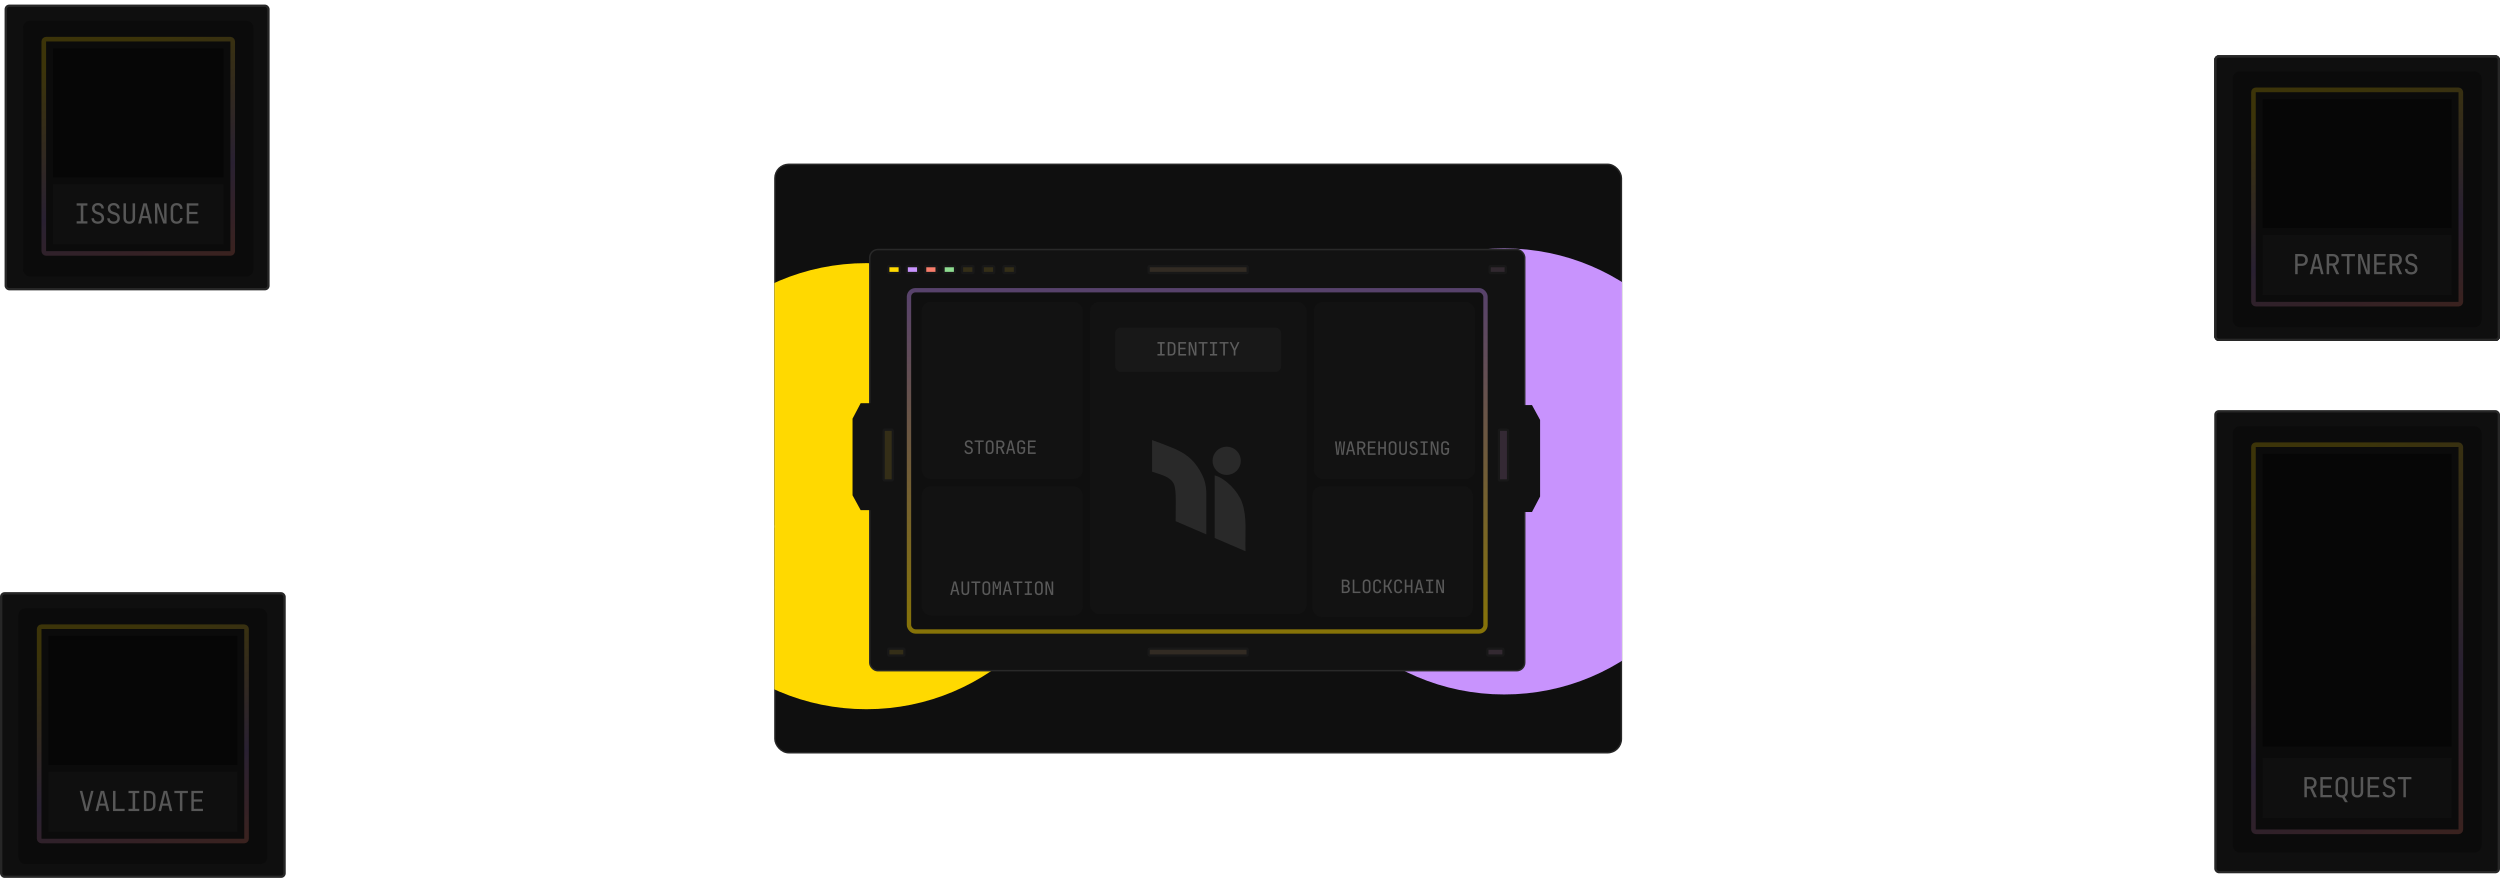 <svg width="1085" height="381" viewBox="0 0 1085 381" fill="none" xmlns="http://www.w3.org/2000/svg">
<path d="M705.5 256H806L819.279 279H850V222.5H970" stroke="white" stroke-opacity="0.1"/>
<path d="M705.5 244H811L825 267.5H839V212H969.5" stroke="white" stroke-opacity="0.1"/>
<path d="M695 267.5H800.5L812.5 290H862.5V234H970" stroke="white" stroke-opacity="0.1"/>
<path d="M692 163H799L848.5 77.264H960.5" stroke="white" stroke-opacity="0.1"/>
<path d="M688 150.737H788.5L841 65H961.5" stroke="white" stroke-opacity="0.1"/>
<path d="M701 188.737H808L857.5 103H960.5" stroke="white" stroke-opacity="0.1"/>
<path d="M696 176.737H803L852.5 91H960.5" stroke="white" stroke-opacity="0.1"/>
<g clip-path="url(#clip0_1179_876)">
<rect x="336" y="71" width="368" height="256" rx="6.303" fill="#0F0F0F"/>
<g filter="url(#filter0_f_1179_876)">
<circle cx="375.999" cy="211" r="96.8" fill="#FFD900"/>
</g>
<g filter="url(#filter1_f_1179_876)">
<path d="M749.6 204.6C749.6 258.061 706.261 301.4 652.8 301.4C599.339 301.4 556 258.061 556 204.6C556 151.139 599.339 107.8 652.8 107.8C706.261 107.8 749.6 151.139 749.6 204.6Z" fill="#C893FD"/>
</g>
<rect x="377.162" y="107.992" width="284.877" height="183.405" rx="3.782" fill="#121212"/>
<rect x="377.477" y="108.307" width="284.247" height="182.775" rx="3.466" stroke="white" stroke-opacity="0.1" stroke-width="0.63"/>
<rect x="393.549" y="125.009" width="252.103" height="150.001" rx="3.782" fill="#0F0F0F"/>
<rect x="394.494" y="125.954" width="250.213" height="148.111" rx="2.836" stroke="url(#paint0_linear_1179_876)" stroke-opacity="0.5" stroke-width="1.891"/>
<rect x="400" y="131" width="69.959" height="76.891" rx="4" fill="#121212"/>
<rect x="570.17" y="131" width="69.959" height="76.891" rx="4" fill="#121212"/>
<rect x="569.6" y="211" width="69.6" height="56.8" rx="4" fill="#121212"/>
<rect x="400" y="211.043" width="69.959" height="56.093" rx="4" fill="#121212"/>
<rect x="473.109" y="131" width="93.909" height="135.506" rx="4" fill="#121212"/>
<path d="M420.432 197.08C420.048 197.08 419.717 197.016 419.44 196.888C419.168 196.76 418.957 196.576 418.808 196.336C418.659 196.096 418.581 195.811 418.576 195.48H419.296C419.296 195.773 419.395 196.005 419.592 196.176C419.795 196.347 420.075 196.432 420.432 196.432C420.768 196.432 421.029 196.349 421.216 196.184C421.408 196.019 421.504 195.789 421.504 195.496C421.504 195.261 421.44 195.056 421.312 194.88C421.189 194.704 421.011 194.581 420.776 194.512L419.984 194.264C419.584 194.141 419.275 193.936 419.056 193.648C418.843 193.36 418.736 193.021 418.736 192.632C418.736 192.317 418.805 192.045 418.944 191.816C419.088 191.581 419.288 191.4 419.544 191.272C419.8 191.139 420.101 191.072 420.448 191.072C420.96 191.072 421.371 191.216 421.68 191.504C421.989 191.787 422.147 192.165 422.152 192.64H421.432C421.432 192.352 421.344 192.128 421.168 191.968C420.997 191.803 420.755 191.72 420.44 191.72C420.131 191.72 419.888 191.795 419.712 191.944C419.541 192.093 419.456 192.301 419.456 192.568C419.456 192.808 419.52 193.016 419.648 193.192C419.776 193.368 419.96 193.493 420.2 193.568L421 193.824C421.389 193.947 421.691 194.155 421.904 194.448C422.117 194.741 422.224 195.085 422.224 195.48C422.224 195.8 422.149 196.08 422 196.32C421.851 196.56 421.64 196.747 421.368 196.88C421.101 197.013 420.789 197.08 420.432 197.08ZM424.597 197V191.808H422.997V191.152H426.917V191.808H425.317V197H424.597ZM429.514 197.08C429.162 197.08 428.858 197.013 428.602 196.88C428.351 196.747 428.156 196.555 428.018 196.304C427.884 196.048 427.818 195.747 427.818 195.4V192.76C427.818 192.408 427.884 192.107 428.018 191.856C428.156 191.605 428.351 191.413 428.602 191.28C428.858 191.147 429.162 191.08 429.514 191.08C429.866 191.08 430.167 191.147 430.418 191.28C430.674 191.413 430.868 191.605 431.002 191.856C431.14 192.107 431.21 192.405 431.21 192.752V195.4C431.21 195.747 431.14 196.048 431.002 196.304C430.868 196.555 430.674 196.747 430.418 196.88C430.167 197.013 429.866 197.08 429.514 197.08ZM429.514 196.432C429.828 196.432 430.068 196.344 430.234 196.168C430.404 195.987 430.49 195.731 430.49 195.4V192.76C430.49 192.429 430.404 192.176 430.234 192C430.068 191.819 429.828 191.728 429.514 191.728C429.204 191.728 428.964 191.819 428.794 192C428.623 192.176 428.538 192.429 428.538 192.76V195.4C428.538 195.731 428.623 195.987 428.794 196.168C428.964 196.344 429.204 196.432 429.514 196.432ZM432.407 197V191.16H434.215C434.561 191.16 434.865 191.232 435.127 191.376C435.388 191.515 435.591 191.709 435.735 191.96C435.879 192.211 435.951 192.504 435.951 192.84C435.951 193.235 435.847 193.573 435.639 193.856C435.436 194.139 435.159 194.333 434.807 194.44L436.031 197H435.183L434.063 194.52H433.127V197H432.407ZM433.127 193.872H434.215C434.513 193.872 434.753 193.779 434.935 193.592C435.116 193.4 435.207 193.149 435.207 192.84C435.207 192.525 435.116 192.275 434.935 192.088C434.753 191.901 434.513 191.808 434.215 191.808H433.127V193.872ZM436.628 197L438.148 191.16H439.116L440.628 197H439.9L439.516 195.448H437.748L437.364 197H436.628ZM437.892 194.84H439.364L438.916 193.04C438.83 192.699 438.764 192.413 438.716 192.184C438.668 191.955 438.638 191.805 438.628 191.736C438.617 191.805 438.588 191.955 438.54 192.184C438.492 192.413 438.425 192.696 438.34 193.032L437.892 194.84ZM443.216 197.08C442.864 197.08 442.558 197.013 442.296 196.88C442.04 196.747 441.84 196.555 441.696 196.304C441.558 196.048 441.488 195.747 441.488 195.4V192.76C441.488 192.408 441.558 192.107 441.696 191.856C441.84 191.605 442.04 191.413 442.296 191.28C442.558 191.147 442.864 191.08 443.216 191.08C443.568 191.08 443.872 191.149 444.128 191.288C444.384 191.421 444.582 191.613 444.72 191.864C444.859 192.115 444.928 192.413 444.928 192.76H444.208C444.208 192.429 444.12 192.176 443.944 192C443.774 191.819 443.531 191.728 443.216 191.728C442.902 191.728 442.654 191.816 442.472 191.992C442.296 192.168 442.208 192.421 442.208 192.752V195.4C442.208 195.731 442.296 195.987 442.472 196.168C442.654 196.349 442.902 196.44 443.216 196.44C443.531 196.44 443.774 196.349 443.944 196.168C444.12 195.987 444.208 195.731 444.208 195.4V194.68H443.024V194.024H444.928V195.4C444.928 195.741 444.859 196.04 444.72 196.296C444.582 196.547 444.384 196.741 444.128 196.88C443.872 197.013 443.568 197.08 443.216 197.08ZM446.141 197V191.16H449.501V191.816H446.853V193.624H449.221V194.272H446.853V196.344H449.501V197H446.141Z" fill="white" fill-opacity="0.3"/>
<path d="M412.4 258.2L413.92 252.36H414.888L416.4 258.2H415.672L415.288 256.648H413.52L413.136 258.2H412.4ZM413.664 256.04H415.136L414.688 254.24C414.603 253.899 414.536 253.614 414.488 253.384C414.44 253.155 414.411 253.006 414.4 252.936C414.389 253.006 414.36 253.155 414.312 253.384C414.264 253.614 414.197 253.896 414.112 254.232L413.664 256.04ZM418.957 258.28C418.413 258.28 417.997 258.131 417.709 257.832C417.421 257.528 417.277 257.118 417.277 256.6V252.36H417.997V256.6C417.997 256.92 418.074 257.174 418.229 257.36C418.389 257.547 418.632 257.64 418.957 257.64C419.277 257.64 419.517 257.547 419.677 257.36C419.837 257.174 419.917 256.92 419.917 256.6V252.36H420.637V256.6C420.637 257.123 420.493 257.534 420.205 257.832C419.922 258.131 419.506 258.28 418.957 258.28ZM423.154 258.2V253.008H421.554V252.352H425.474V253.008H423.874V258.2H423.154ZM428.071 258.28C427.719 258.28 427.415 258.214 427.159 258.08C426.908 257.947 426.713 257.755 426.575 257.504C426.441 257.248 426.375 256.947 426.375 256.6V253.96C426.375 253.608 426.441 253.307 426.575 253.056C426.713 252.806 426.908 252.614 427.159 252.48C427.415 252.347 427.719 252.28 428.071 252.28C428.423 252.28 428.724 252.347 428.975 252.48C429.231 252.614 429.425 252.806 429.559 253.056C429.697 253.307 429.767 253.606 429.767 253.952V256.6C429.767 256.947 429.697 257.248 429.559 257.504C429.425 257.755 429.231 257.947 428.975 258.08C428.724 258.214 428.423 258.28 428.071 258.28ZM428.071 257.632C428.385 257.632 428.625 257.544 428.791 257.368C428.961 257.187 429.047 256.931 429.047 256.6V253.96C429.047 253.63 428.961 253.376 428.791 253.2C428.625 253.019 428.385 252.928 428.071 252.928C427.761 252.928 427.521 253.019 427.351 253.2C427.18 253.376 427.095 253.63 427.095 253.96V256.6C427.095 256.931 427.18 257.187 427.351 257.368C427.521 257.544 427.761 257.632 428.071 257.632ZM430.836 258.2V252.36H431.78L432.388 254.248C432.446 254.419 432.5 254.59 432.548 254.76C432.596 254.926 432.63 255.054 432.652 255.144C432.678 255.054 432.713 254.926 432.756 254.76C432.798 254.59 432.846 254.416 432.9 254.24L433.476 252.36H434.42V258.2H433.716V256.08C433.716 255.846 433.724 255.579 433.74 255.28C433.756 254.982 433.777 254.678 433.804 254.368C433.83 254.054 433.857 253.755 433.884 253.472C433.916 253.184 433.942 252.934 433.964 252.72L433.02 255.64H432.26L431.308 252.72C431.334 252.928 431.361 253.171 431.388 253.448C431.414 253.72 431.438 254.011 431.46 254.32C431.481 254.624 431.5 254.928 431.516 255.232C431.532 255.536 431.54 255.819 431.54 256.08V258.2H430.836ZM435.184 258.2L436.704 252.36H437.672L439.184 258.2H438.456L438.072 256.648H436.304L435.92 258.2H435.184ZM436.448 256.04H437.92L437.472 254.24C437.387 253.899 437.32 253.614 437.272 253.384C437.224 253.155 437.195 253.006 437.184 252.936C437.174 253.006 437.144 253.155 437.096 253.384C437.048 253.614 436.982 253.896 436.896 254.232L436.448 256.04ZM441.381 258.2V253.008H439.781V252.352H443.701V253.008H442.101V258.2H441.381ZM444.738 258.2V257.544H445.93V253.016H444.738V252.36H447.858V253.016H446.666V257.544H447.858V258.2H444.738ZM450.855 258.28C450.503 258.28 450.199 258.214 449.943 258.08C449.692 257.947 449.498 257.755 449.359 257.504C449.226 257.248 449.159 256.947 449.159 256.6V253.96C449.159 253.608 449.226 253.307 449.359 253.056C449.498 252.806 449.692 252.614 449.943 252.48C450.199 252.347 450.503 252.28 450.855 252.28C451.207 252.28 451.508 252.347 451.759 252.48C452.015 252.614 452.21 252.806 452.343 253.056C452.482 253.307 452.551 253.606 452.551 253.952V256.6C452.551 256.947 452.482 257.248 452.343 257.504C452.21 257.755 452.015 257.947 451.759 258.08C451.508 258.214 451.207 258.28 450.855 258.28ZM450.855 257.632C451.17 257.632 451.41 257.544 451.575 257.368C451.746 257.187 451.831 256.931 451.831 256.6V253.96C451.831 253.63 451.746 253.376 451.575 253.2C451.41 253.019 451.17 252.928 450.855 252.928C450.546 252.928 450.306 253.019 450.135 253.2C449.964 253.376 449.879 253.63 449.879 253.96V256.6C449.879 256.931 449.964 257.187 450.135 257.368C450.306 257.544 450.546 257.632 450.855 257.632ZM453.732 258.2V252.36H454.692L456.476 257.36C456.465 257.227 456.452 257.064 456.436 256.872C456.425 256.675 456.415 256.47 456.404 256.256C456.399 256.038 456.396 255.832 456.396 255.64V252.36H457.092V258.2H456.132L454.356 253.2C454.367 253.328 454.377 253.491 454.388 253.688C454.399 253.88 454.407 254.086 454.412 254.304C454.423 254.518 454.428 254.723 454.428 254.92V258.2H453.732Z" fill="white" fill-opacity="0.3"/>
<path d="M582.344 257.4V251.56H584C584.533 251.56 584.949 251.694 585.248 251.96C585.552 252.227 585.704 252.598 585.704 253.072C585.704 253.339 585.648 253.571 585.536 253.768C585.424 253.966 585.264 254.118 585.056 254.224C584.853 254.331 584.608 254.382 584.32 254.376V254.256C584.629 254.251 584.896 254.31 585.12 254.432C585.349 254.555 585.525 254.731 585.648 254.96C585.776 255.19 585.84 255.462 585.84 255.776C585.84 256.107 585.77 256.395 585.632 256.64C585.493 256.886 585.296 257.075 585.04 257.208C584.784 257.336 584.477 257.4 584.12 257.4H582.344ZM583.048 256.752H584.04C584.376 256.752 584.64 256.664 584.832 256.488C585.029 256.307 585.128 256.062 585.128 255.752C585.128 255.432 585.029 255.174 584.832 254.976C584.64 254.774 584.376 254.672 584.04 254.672H583.048V256.752ZM583.048 254.048H583.992C584.301 254.048 584.544 253.966 584.72 253.8C584.901 253.635 584.992 253.411 584.992 253.128C584.992 252.846 584.904 252.622 584.728 252.456C584.552 252.291 584.309 252.208 584 252.208H583.048V254.048ZM587.076 257.4V251.56H587.796V256.744H590.436V257.4H587.076ZM593.113 257.48C592.761 257.48 592.457 257.414 592.201 257.28C591.951 257.147 591.756 256.955 591.617 256.704C591.484 256.448 591.417 256.147 591.417 255.8V253.16C591.417 252.808 591.484 252.507 591.617 252.256C591.756 252.006 591.951 251.814 592.201 251.68C592.457 251.547 592.761 251.48 593.113 251.48C593.465 251.48 593.767 251.547 594.017 251.68C594.273 251.814 594.468 252.006 594.601 252.256C594.74 252.507 594.809 252.806 594.809 253.152V255.8C594.809 256.147 594.74 256.448 594.601 256.704C594.468 256.955 594.273 257.147 594.017 257.28C593.767 257.414 593.465 257.48 593.113 257.48ZM593.113 256.832C593.428 256.832 593.668 256.744 593.833 256.568C594.004 256.387 594.089 256.131 594.089 255.8V253.16C594.089 252.83 594.004 252.576 593.833 252.4C593.668 252.219 593.428 252.128 593.113 252.128C592.804 252.128 592.564 252.219 592.393 252.4C592.223 252.576 592.137 252.83 592.137 253.16V255.8C592.137 256.131 592.223 256.387 592.393 256.568C592.564 256.744 592.804 256.832 593.113 256.832ZM597.702 257.48C597.35 257.48 597.044 257.414 596.782 257.28C596.526 257.147 596.326 256.955 596.182 256.704C596.044 256.448 595.974 256.147 595.974 255.8V253.16C595.974 252.808 596.044 252.507 596.182 252.256C596.326 252.006 596.526 251.814 596.782 251.68C597.044 251.547 597.35 251.48 597.702 251.48C598.054 251.48 598.358 251.55 598.614 251.688C598.87 251.822 599.068 252.014 599.206 252.264C599.345 252.515 599.414 252.814 599.414 253.16H598.694C598.694 252.83 598.606 252.576 598.43 252.4C598.26 252.219 598.017 252.128 597.702 252.128C597.388 252.128 597.14 252.216 596.958 252.392C596.782 252.568 596.694 252.822 596.694 253.152V255.8C596.694 256.131 596.782 256.387 596.958 256.568C597.14 256.744 597.388 256.832 597.702 256.832C598.017 256.832 598.26 256.744 598.43 256.568C598.606 256.387 598.694 256.131 598.694 255.8H599.414C599.414 256.142 599.345 256.44 599.206 256.696C599.068 256.947 598.87 257.142 598.614 257.28C598.358 257.414 598.054 257.48 597.702 257.48ZM600.563 257.4V251.56H601.283V254.064H602.147L603.443 251.56H604.227L602.779 254.368L604.307 257.4H603.483L602.123 254.696H601.283V257.4H600.563ZM606.816 257.48C606.464 257.48 606.157 257.414 605.896 257.28C605.64 257.147 605.44 256.955 605.296 256.704C605.157 256.448 605.088 256.147 605.088 255.8V253.16C605.088 252.808 605.157 252.507 605.296 252.256C605.44 252.006 605.64 251.814 605.896 251.68C606.157 251.547 606.464 251.48 606.816 251.48C607.168 251.48 607.472 251.55 607.728 251.688C607.984 251.822 608.181 252.014 608.32 252.264C608.459 252.515 608.528 252.814 608.528 253.16H607.808C607.808 252.83 607.72 252.576 607.544 252.4C607.373 252.219 607.131 252.128 606.816 252.128C606.501 252.128 606.253 252.216 606.072 252.392C605.896 252.568 605.808 252.822 605.808 253.152V255.8C605.808 256.131 605.896 256.387 606.072 256.568C606.253 256.744 606.501 256.832 606.816 256.832C607.131 256.832 607.373 256.744 607.544 256.568C607.72 256.387 607.808 256.131 607.808 255.8H608.528C608.528 256.142 608.459 256.44 608.32 256.696C608.181 256.947 607.984 257.142 607.728 257.28C607.472 257.414 607.168 257.48 606.816 257.48ZM609.685 257.4V251.56H610.405V254.056H612.277V251.56H612.997V257.4H612.277V254.712H610.405V257.4H609.685ZM613.898 257.4L615.418 251.56H616.386L617.898 257.4H617.17L616.786 255.848H615.018L614.634 257.4H613.898ZM615.162 255.24H616.634L616.186 253.44C616.1 253.099 616.034 252.814 615.986 252.584C615.938 252.355 615.908 252.206 615.898 252.136C615.887 252.206 615.858 252.355 615.81 252.584C615.762 252.814 615.695 253.096 615.61 253.432L615.162 255.24ZM618.895 257.4V256.744H620.087V252.216H618.895V251.56H622.015V252.216H620.823V256.744H622.015V257.4H618.895ZM623.331 257.4V251.56H624.291L626.075 256.56C626.065 256.427 626.051 256.264 626.035 256.072C626.025 255.875 626.014 255.67 626.003 255.456C625.998 255.238 625.995 255.032 625.995 254.84V251.56H626.691V257.4H625.731L623.955 252.4C623.966 252.528 623.977 252.691 623.987 252.888C623.998 253.08 624.006 253.286 624.011 253.504C624.022 253.718 624.027 253.923 624.027 254.12V257.4H623.331Z" fill="white" fill-opacity="0.3"/>
<path d="M580.071 197.4L579.399 191.56H580.087L580.527 195.88C580.538 195.998 580.549 196.12 580.559 196.248C580.57 196.371 580.578 196.488 580.583 196.6C580.594 196.712 580.599 196.806 580.599 196.88C580.61 196.806 580.618 196.712 580.623 196.6C580.634 196.488 580.645 196.371 580.655 196.248C580.671 196.12 580.687 195.998 580.703 195.88L581.247 191.56H581.991L582.487 195.88C582.503 195.998 582.517 196.12 582.527 196.248C582.543 196.371 582.557 196.488 582.567 196.6C582.583 196.712 582.594 196.806 582.599 196.88C582.605 196.806 582.61 196.712 582.615 196.6C582.626 196.488 582.637 196.371 582.647 196.248C582.663 196.12 582.677 195.998 582.687 195.88L583.143 191.56H583.799L583.111 197.4H582.207L581.711 193C581.701 192.878 581.687 192.758 581.671 192.64C581.661 192.523 581.65 192.414 581.639 192.312C581.629 192.211 581.621 192.128 581.615 192.064C581.61 192.128 581.599 192.211 581.583 192.312C581.573 192.414 581.562 192.523 581.551 192.64C581.541 192.758 581.527 192.878 581.511 193L580.975 197.4H580.071ZM584.156 197.4L585.676 191.56H586.644L588.156 197.4H587.428L587.044 195.848H585.276L584.892 197.4H584.156ZM585.42 195.24H586.892L586.444 193.44C586.359 193.099 586.292 192.814 586.244 192.584C586.196 192.355 586.167 192.206 586.156 192.136C586.145 192.206 586.116 192.355 586.068 192.584C586.02 192.814 585.953 193.096 585.868 193.432L585.42 195.24ZM589.049 197.4V191.56H590.857C591.204 191.56 591.508 191.632 591.769 191.776C592.03 191.915 592.233 192.11 592.377 192.36C592.521 192.611 592.593 192.904 592.593 193.24C592.593 193.635 592.489 193.974 592.281 194.256C592.078 194.539 591.801 194.734 591.449 194.84L592.673 197.4H591.825L590.705 194.92H589.769V197.4H589.049ZM589.769 194.272H590.857C591.156 194.272 591.396 194.179 591.577 193.992C591.758 193.8 591.849 193.55 591.849 193.24C591.849 192.926 591.758 192.675 591.577 192.488C591.396 192.302 591.156 192.208 590.857 192.208H589.769V194.272ZM593.67 197.4V191.56H597.03V192.216H594.382V194.024H596.75V194.672H594.382V196.744H597.03V197.4H593.67ZM598.171 197.4V191.56H598.891V194.056H600.763V191.56H601.483V197.4H600.763V194.712H598.891V197.4H598.171ZM604.384 197.48C604.032 197.48 603.728 197.414 603.472 197.28C603.221 197.147 603.026 196.955 602.888 196.704C602.754 196.448 602.688 196.147 602.688 195.8V193.16C602.688 192.808 602.754 192.507 602.888 192.256C603.026 192.006 603.221 191.814 603.472 191.68C603.728 191.547 604.032 191.48 604.384 191.48C604.736 191.48 605.037 191.547 605.288 191.68C605.544 191.814 605.738 192.006 605.872 192.256C606.01 192.507 606.08 192.806 606.08 193.152V195.8C606.08 196.147 606.01 196.448 605.872 196.704C605.738 196.955 605.544 197.147 605.288 197.28C605.037 197.414 604.736 197.48 604.384 197.48ZM604.384 196.832C604.698 196.832 604.938 196.744 605.104 196.568C605.274 196.387 605.36 196.131 605.36 195.8V193.16C605.36 192.83 605.274 192.576 605.104 192.4C604.938 192.219 604.698 192.128 604.384 192.128C604.074 192.128 603.834 192.219 603.664 192.4C603.493 192.576 603.408 192.83 603.408 193.16V195.8C603.408 196.131 603.493 196.387 603.664 196.568C603.834 196.744 604.074 196.832 604.384 196.832ZM608.94 197.48C608.396 197.48 607.98 197.331 607.692 197.032C607.404 196.728 607.26 196.318 607.26 195.8V191.56H607.98V195.8C607.98 196.12 608.058 196.374 608.212 196.56C608.372 196.747 608.615 196.84 608.94 196.84C609.26 196.84 609.5 196.747 609.66 196.56C609.82 196.374 609.9 196.12 609.9 195.8V191.56H610.62V195.8C610.62 196.323 610.476 196.734 610.188 197.032C609.906 197.331 609.49 197.48 608.94 197.48ZM613.529 197.48C613.145 197.48 612.815 197.416 612.537 197.288C612.265 197.16 612.055 196.976 611.905 196.736C611.756 196.496 611.679 196.211 611.673 195.88H612.393C612.393 196.174 612.492 196.406 612.689 196.576C612.892 196.747 613.172 196.832 613.529 196.832C613.865 196.832 614.127 196.75 614.313 196.584C614.505 196.419 614.601 196.19 614.601 195.896C614.601 195.662 614.537 195.456 614.409 195.28C614.287 195.104 614.108 194.982 613.873 194.912L613.081 194.664C612.681 194.542 612.372 194.336 612.153 194.048C611.94 193.76 611.833 193.422 611.833 193.032C611.833 192.718 611.903 192.446 612.041 192.216C612.185 191.982 612.385 191.8 612.641 191.672C612.897 191.539 613.199 191.472 613.545 191.472C614.057 191.472 614.468 191.616 614.777 191.904C615.087 192.187 615.244 192.566 615.249 193.04H614.529C614.529 192.752 614.441 192.528 614.265 192.368C614.095 192.203 613.852 192.12 613.537 192.12C613.228 192.12 612.985 192.195 612.809 192.344C612.639 192.494 612.553 192.702 612.553 192.968C612.553 193.208 612.617 193.416 612.745 193.592C612.873 193.768 613.057 193.894 613.297 193.968L614.097 194.224C614.487 194.347 614.788 194.555 615.001 194.848C615.215 195.142 615.321 195.486 615.321 195.88C615.321 196.2 615.247 196.48 615.097 196.72C614.948 196.96 614.737 197.147 614.465 197.28C614.199 197.414 613.887 197.48 613.529 197.48ZM616.494 197.4V196.744H617.686V192.216H616.494V191.56H619.614V192.216H618.422V196.744H619.614V197.4H616.494ZM620.931 197.4V191.56H621.891L623.675 196.56C623.664 196.427 623.651 196.264 623.635 196.072C623.624 195.875 623.614 195.67 623.603 195.456C623.598 195.238 623.595 195.032 623.595 194.84V191.56H624.291V197.4H623.331L621.555 192.4C621.566 192.528 621.576 192.691 621.587 192.888C621.598 193.08 621.606 193.286 621.611 193.504C621.622 193.718 621.627 193.923 621.627 194.12V197.4H620.931ZM627.2 197.48C626.848 197.48 626.541 197.414 626.28 197.28C626.024 197.147 625.824 196.955 625.68 196.704C625.541 196.448 625.472 196.147 625.472 195.8V193.16C625.472 192.808 625.541 192.507 625.68 192.256C625.824 192.006 626.024 191.814 626.28 191.68C626.541 191.547 626.848 191.48 627.2 191.48C627.552 191.48 627.856 191.55 628.112 191.688C628.368 191.822 628.565 192.014 628.704 192.264C628.843 192.515 628.912 192.814 628.912 193.16H628.192C628.192 192.83 628.104 192.576 627.928 192.4C627.757 192.219 627.515 192.128 627.2 192.128C626.885 192.128 626.637 192.216 626.456 192.392C626.28 192.568 626.192 192.822 626.192 193.152V195.8C626.192 196.131 626.28 196.387 626.456 196.568C626.637 196.75 626.885 196.84 627.2 196.84C627.515 196.84 627.757 196.75 627.928 196.568C628.104 196.387 628.192 196.131 628.192 195.8V195.08H627.008V194.424H628.912V195.8C628.912 196.142 628.843 196.44 628.704 196.696C628.565 196.947 628.368 197.142 628.112 197.28C627.856 197.414 627.552 197.48 627.2 197.48Z" fill="white" fill-opacity="0.3"/>
<rect x="484" y="142.2" width="72" height="19.2" rx="2.4" fill="#181818"/>
<path d="M502.34 154.3V153.644H503.532V149.116H502.34V148.46H505.46V149.116H504.268V153.644H505.46V154.3H502.34ZM506.793 154.3V148.46H508.305C508.684 148.46 509.009 148.532 509.281 148.676C509.558 148.82 509.772 149.022 509.921 149.284C510.076 149.545 510.153 149.854 510.153 150.212V152.54C510.153 152.897 510.076 153.209 509.921 153.476C509.772 153.737 509.558 153.94 509.281 154.084C509.009 154.228 508.684 154.3 508.305 154.3H506.793ZM507.513 153.66H508.305C508.657 153.66 508.932 153.561 509.129 153.364C509.332 153.166 509.433 152.892 509.433 152.54V150.212C509.433 149.865 509.332 149.593 509.129 149.396C508.932 149.198 508.657 149.1 508.305 149.1H507.513V153.66ZM511.414 154.3V148.46H514.774V149.116H512.126V150.924H514.494V151.572H512.126V153.644H514.774V154.3H511.414ZM515.891 154.3V148.46H516.851L518.635 153.46C518.624 153.326 518.611 153.164 518.595 152.972C518.584 152.774 518.573 152.569 518.563 152.356C518.557 152.137 518.555 151.932 518.555 151.74V148.46H519.251V154.3H518.291L516.515 149.3C516.525 149.428 516.536 149.59 516.547 149.788C516.557 149.98 516.565 150.185 516.571 150.404C516.581 150.617 516.587 150.822 516.587 151.02V154.3H515.891ZM521.768 154.3V149.108H520.168V148.452H524.088V149.108H522.488V154.3H521.768ZM525.124 154.3V153.644H526.316V149.116H525.124V148.46H528.244V149.116H527.052V153.644H528.244V154.3H525.124ZM530.881 154.3V149.108H529.281V148.452H533.201V149.108H531.601V154.3H530.881ZM535.438 154.3V152.116L533.678 148.46H534.422L535.582 150.86C535.646 150.993 535.697 151.108 535.734 151.204C535.771 151.294 535.795 151.361 535.806 151.404C535.817 151.361 535.841 151.294 535.878 151.204C535.921 151.108 535.974 150.993 536.038 150.86L537.174 148.46H537.918L536.158 152.116V154.3H535.438Z" fill="white" fill-opacity="0.3"/>
<path d="M373.52 175H378.8V221.4H373.52L370 214.956V181.697L373.52 175Z" fill="#121212"/>
<path d="M664.88 222.2H659.6V175.8H664.88L668.4 182.245V215.503L664.88 222.2Z" fill="#121212"/>
<rect x="498.5" y="115.5" width="43" height="3" rx="0.5" fill="#322B23" stroke="#181818"/>
<rect x="498.5" y="281.5" width="43" height="3" rx="0.5" fill="#322B23" stroke="#181818"/>
<rect x="385.5" y="115.5" width="5" height="3" rx="0.5" fill="#FFD900" stroke="#181818"/>
<rect x="393.5" y="115.5" width="5" height="3" rx="0.5" fill="#C893FD" stroke="#181818"/>
<rect x="401.5" y="115.5" width="5" height="3" rx="0.5" fill="#F87D6B" stroke="#181818"/>
<rect x="409.5" y="115.5" width="5" height="3" rx="0.5" fill="#8EDC90" stroke="#181818"/>
<rect x="417.5" y="115.5" width="5" height="3" rx="0.5" fill="#342E17" stroke="#181818"/>
<rect x="426.5" y="115.5" width="5" height="3" rx="0.5" fill="#342E17" stroke="#181818"/>
<rect x="435.5" y="115.5" width="5" height="3" rx="0.5" fill="#342E17" stroke="#181818"/>
<rect x="654.5" y="186.5" width="22" height="4" rx="0.5" transform="rotate(90 654.5 186.5)" fill="#342934" stroke="#181818"/>
<rect x="387.5" y="186.5" width="22" height="4" rx="0.5" transform="rotate(90 387.5 186.5)" fill="#342E17" stroke="#181818"/>
<rect x="645.5" y="281.5" width="7" height="3" rx="0.5" fill="#332931" stroke="#181818"/>
<rect x="646.5" y="115.5" width="7" height="3" rx="0.5" fill="#31282F" stroke="#181818"/>
<rect x="385.5" y="281.5" width="7" height="3" rx="0.5" fill="#342E17" stroke="#181818"/>
<path fill-rule="evenodd" clip-rule="evenodd" d="M532.378 193.865C535.764 193.865 538.507 196.608 538.507 199.994C538.507 203.377 535.764 206.12 532.378 206.12C528.995 206.12 526.249 203.377 526.249 199.994C526.249 196.608 528.992 193.865 532.378 193.865ZM500 204.697C504.106 206.116 508.225 206.876 509.611 210.428C510.636 213.048 510.225 221.431 510.221 226.19L523.527 231.915C523.484 225.378 523.52 227.232 523.52 220.068C523.52 212.832 524.041 209.741 520.648 204.073C517.756 199.245 514.33 196.515 508.284 194.137C506.348 193.375 502.773 191.929 500 191V204.693V204.697ZM540.48 239.211L540.556 239.105C540.278 231.891 541.366 224.486 539.001 217.982C537.28 213.247 532.083 207.718 527.185 206.309L527.181 233.487L540.483 239.211H540.48Z" fill="white" fill-opacity="0.1"/>
</g>
<rect x="336.315" y="71.315" width="367.37" height="255.37" rx="5.987" stroke="white" stroke-opacity="0.1" stroke-width="0.63"/>
<line x1="103" y1="23.5" x2="1037" y2="23.5" stroke="white" stroke-opacity="0.05"/>
<line x1="704.5" y1="1.73304e-08" x2="704.5" y2="380" stroke="white" stroke-opacity="0.05"/>
<line x1="335.5" y1="1.73304e-08" x2="335.5" y2="380" stroke="white" stroke-opacity="0.05"/>
<path d="M335 130H216L108.5 51.5" stroke="white" stroke-opacity="0.1"/>
<path d="M335 144H212L101 64" stroke="white" stroke-opacity="0.1"/>
<path d="M335.5 156.5L210 158.5L95.5 76" stroke="white" stroke-opacity="0.1"/>
<path d="M336 255H217L109.5 333.5" stroke="white" stroke-opacity="0.1"/>
<path d="M336 241H213L102 321" stroke="white" stroke-opacity="0.1"/>
<path d="M336.5 228.5L211 226.5L96.5 309" stroke="white" stroke-opacity="0.1"/>
<rect x="2" y="2" width="115" height="124" rx="2" fill="#0F0F0F"/>
<rect x="2.5" y="2.5" width="114" height="123" rx="1.5" stroke="white" stroke-opacity="0.1"/>
<rect x="10" y="9" width="100" height="111" rx="3" fill="#0B0B0B"/>
<rect x="18" y="16" width="84" height="95" rx="2" fill="#0B0B0B"/>
<rect x="19" y="17" width="82" height="93" rx="1" stroke="url(#paint1_linear_1179_876)" stroke-opacity="0.2" stroke-width="2"/>
<rect x="23" y="80" width="74" height="26" fill="#0F0F0F"/>
<rect x="23" y="21" width="74" height="56" fill="#060606"/>
<path d="M33.26 97V96.016H35.048V89.224H33.26V88.24H37.94V89.224H36.152V96.016H37.94V97H33.26ZM42.483 97.12C41.907 97.12 41.411 97.024 40.995 96.832C40.587 96.64 40.271 96.364 40.047 96.004C39.823 95.644 39.707 95.216 39.699 94.72H40.779C40.779 95.16 40.927 95.508 41.223 95.764C41.527 96.02 41.947 96.148 42.483 96.148C42.987 96.148 43.379 96.024 43.659 95.776C43.947 95.528 44.091 95.184 44.091 94.744C44.091 94.392 43.995 94.084 43.803 93.82C43.619 93.556 43.351 93.372 42.999 93.268L41.811 92.896C41.211 92.712 40.747 92.404 40.419 91.972C40.099 91.54 39.939 91.032 39.939 90.448C39.939 89.976 40.043 89.568 40.251 89.224C40.467 88.872 40.767 88.6 41.151 88.408C41.535 88.208 41.987 88.108 42.507 88.108C43.275 88.108 43.891 88.324 44.355 88.756C44.819 89.18 45.055 89.748 45.063 90.46H43.983C43.983 90.028 43.851 89.692 43.587 89.452C43.331 89.204 42.967 89.08 42.495 89.08C42.031 89.08 41.667 89.192 41.403 89.416C41.147 89.64 41.019 89.952 41.019 90.352C41.019 90.712 41.115 91.024 41.307 91.288C41.499 91.552 41.775 91.74 42.135 91.852L43.335 92.236C43.919 92.42 44.371 92.732 44.691 93.172C45.011 93.612 45.171 94.128 45.171 94.72C45.171 95.2 45.059 95.62 44.835 95.98C44.611 96.34 44.295 96.62 43.887 96.82C43.487 97.02 43.019 97.12 42.483 97.12ZM49.319 97.12C48.743 97.12 48.247 97.024 47.831 96.832C47.423 96.64 47.107 96.364 46.883 96.004C46.659 95.644 46.543 95.216 46.535 94.72H47.615C47.615 95.16 47.763 95.508 48.059 95.764C48.363 96.02 48.783 96.148 49.319 96.148C49.823 96.148 50.215 96.024 50.495 95.776C50.783 95.528 50.927 95.184 50.927 94.744C50.927 94.392 50.831 94.084 50.639 93.82C50.455 93.556 50.187 93.372 49.835 93.268L48.647 92.896C48.047 92.712 47.583 92.404 47.255 91.972C46.935 91.54 46.775 91.032 46.775 90.448C46.775 89.976 46.879 89.568 47.087 89.224C47.303 88.872 47.603 88.6 47.987 88.408C48.371 88.208 48.823 88.108 49.343 88.108C50.111 88.108 50.727 88.324 51.191 88.756C51.655 89.18 51.891 89.748 51.899 90.46H50.819C50.819 90.028 50.687 89.692 50.423 89.452C50.167 89.204 49.803 89.08 49.331 89.08C48.867 89.08 48.503 89.192 48.239 89.416C47.983 89.64 47.855 89.952 47.855 90.352C47.855 90.712 47.951 91.024 48.143 91.288C48.335 91.552 48.611 91.74 48.971 91.852L50.171 92.236C50.755 92.42 51.207 92.732 51.527 93.172C51.847 93.612 52.007 94.128 52.007 94.72C52.007 95.2 51.895 95.62 51.671 95.98C51.447 96.34 51.131 96.62 50.723 96.82C50.323 97.02 49.855 97.12 49.319 97.12ZM56.106 97.12C55.29 97.12 54.666 96.896 54.234 96.448C53.802 95.992 53.586 95.376 53.586 94.6V88.24H54.666V94.6C54.666 95.08 54.782 95.46 55.014 95.74C55.254 96.02 55.618 96.16 56.106 96.16C56.586 96.16 56.946 96.02 57.186 95.74C57.426 95.46 57.546 95.08 57.546 94.6V88.24H58.626V94.6C58.626 95.384 58.41 96 57.978 96.448C57.554 96.896 56.93 97.12 56.106 97.12ZM59.941 97L62.221 88.24H63.673L65.941 97H64.849L64.273 94.672H61.621L61.045 97H59.941ZM61.837 93.76H64.045L63.373 91.06C63.245 90.548 63.145 90.12 63.073 89.776C63.001 89.432 62.957 89.208 62.941 89.104C62.925 89.208 62.881 89.432 62.809 89.776C62.737 90.12 62.637 90.544 62.509 91.048L61.837 93.76ZM67.257 97V88.24H68.697L71.373 95.74C71.357 95.54 71.337 95.296 71.313 95.008C71.297 94.712 71.281 94.404 71.265 94.084C71.257 93.756 71.253 93.448 71.253 93.16V88.24H72.297V97H70.857L68.193 89.5C68.209 89.692 68.225 89.936 68.241 90.232C68.257 90.52 68.269 90.828 68.277 91.156C68.293 91.476 68.301 91.784 68.301 92.08V97H67.257ZM76.66 97.12C76.132 97.12 75.672 97.02 75.28 96.82C74.896 96.62 74.596 96.332 74.38 95.956C74.172 95.572 74.068 95.12 74.068 94.6V90.64C74.068 90.112 74.172 89.66 74.38 89.284C74.596 88.908 74.896 88.62 75.28 88.42C75.672 88.22 76.132 88.12 76.66 88.12C77.188 88.12 77.644 88.224 78.028 88.432C78.412 88.632 78.708 88.92 78.916 89.296C79.124 89.672 79.228 90.12 79.228 90.64H78.148C78.148 90.144 78.016 89.764 77.752 89.5C77.496 89.228 77.132 89.092 76.66 89.092C76.188 89.092 75.816 89.224 75.544 89.488C75.28 89.752 75.148 90.132 75.148 90.628V94.6C75.148 95.096 75.28 95.48 75.544 95.752C75.816 96.016 76.188 96.148 76.66 96.148C77.132 96.148 77.496 96.016 77.752 95.752C78.016 95.48 78.148 95.096 78.148 94.6H79.228C79.228 95.112 79.124 95.56 78.916 95.944C78.708 96.32 78.412 96.612 78.028 96.82C77.644 97.02 77.188 97.12 76.66 97.12ZM81.047 97V88.24H86.087V89.224H82.115V91.936H85.667V92.908H82.115V96.016H86.087V97H81.047Z" fill="white" fill-opacity="0.3"/>
<rect x="961" y="24" width="124" height="124" rx="2" fill="#0F0F0F"/>
<rect x="961.5" y="24.5" width="123" height="123" rx="1.5" stroke="white" stroke-opacity="0.1"/>
<rect x="969" y="31" width="108" height="111" rx="3" fill="#0B0B0B"/>
<rect x="977" y="38" width="92" height="95" rx="2" fill="#0B0B0B"/>
<rect x="978" y="39" width="90" height="93" rx="1" stroke="url(#paint2_linear_1179_876)" stroke-opacity="0.2" stroke-width="2"/>
<rect x="982" y="102" width="82" height="26" fill="#0F0F0F"/>
<rect x="982" y="43" width="82" height="56" fill="#060606"/>
<path d="M996.104 119V110.24H998.924C999.468 110.24 999.94 110.348 1000.34 110.564C1000.74 110.772 1001.05 111.068 1001.26 111.452C1001.49 111.836 1001.6 112.292 1001.6 112.82C1001.6 113.34 1001.49 113.796 1001.26 114.188C1001.05 114.572 1000.74 114.872 1000.34 115.088C999.94 115.296 999.468 115.4 998.924 115.4H997.184V119H996.104ZM997.184 114.428H998.924C999.396 114.428 999.772 114.284 1000.05 113.996C1000.34 113.7 1000.48 113.308 1000.48 112.82C1000.48 112.324 1000.34 111.932 1000.05 111.644C999.772 111.356 999.396 111.212 998.924 111.212H997.184V114.428ZM1002.44 119L1004.72 110.24H1006.17L1008.44 119H1007.34L1006.77 116.672H1004.12L1003.54 119H1002.44ZM1004.33 115.76H1006.54L1005.87 113.06C1005.74 112.548 1005.64 112.12 1005.57 111.776C1005.5 111.432 1005.45 111.208 1005.44 111.104C1005.42 111.208 1005.38 111.432 1005.3 111.776C1005.23 112.12 1005.13 112.544 1005 113.048L1004.33 115.76ZM1009.77 119V110.24H1012.49C1013.01 110.24 1013.46 110.348 1013.85 110.564C1014.25 110.772 1014.55 111.064 1014.77 111.44C1014.98 111.816 1015.09 112.256 1015.09 112.76C1015.09 113.352 1014.93 113.86 1014.62 114.284C1014.32 114.708 1013.9 115 1013.37 115.16L1015.21 119H1013.94L1012.26 115.28H1010.85V119H1009.77ZM1010.85 114.308H1012.49C1012.93 114.308 1013.29 114.168 1013.57 113.888C1013.84 113.6 1013.97 113.224 1013.97 112.76C1013.97 112.288 1013.84 111.912 1013.57 111.632C1013.29 111.352 1012.93 111.212 1012.49 111.212H1010.85V114.308ZM1018.57 119V111.212H1016.17V110.228H1022.05V111.212H1019.65V119H1018.57ZM1023.42 119V110.24H1024.86L1027.54 117.74C1027.52 117.54 1027.5 117.296 1027.48 117.008C1027.46 116.712 1027.45 116.404 1027.43 116.084C1027.42 115.756 1027.42 115.448 1027.42 115.16V110.24H1028.46V119H1027.02L1024.36 111.5C1024.37 111.692 1024.39 111.936 1024.41 112.232C1024.42 112.52 1024.43 112.828 1024.44 113.156C1024.46 113.476 1024.47 113.784 1024.47 114.08V119H1023.42ZM1030.38 119V110.24H1035.42V111.224H1031.44V113.936H1035V114.908H1031.44V118.016H1035.42V119H1030.38ZM1037.12 119V110.24H1039.83C1040.35 110.24 1040.8 110.348 1041.2 110.564C1041.59 110.772 1041.89 111.064 1042.11 111.44C1042.32 111.816 1042.43 112.256 1042.43 112.76C1042.43 113.352 1042.28 113.86 1041.96 114.284C1041.66 114.708 1041.24 115 1040.72 115.16L1042.55 119H1041.28L1039.6 115.28H1038.2V119H1037.12ZM1038.2 114.308H1039.83C1040.28 114.308 1040.64 114.168 1040.91 113.888C1041.18 113.6 1041.32 113.224 1041.32 112.76C1041.32 112.288 1041.18 111.912 1040.91 111.632C1040.64 111.352 1040.28 111.212 1039.83 111.212H1038.2V114.308ZM1046.5 119.12C1045.92 119.12 1045.42 119.024 1045.01 118.832C1044.6 118.64 1044.28 118.364 1044.06 118.004C1043.84 117.644 1043.72 117.216 1043.71 116.72H1044.79C1044.79 117.16 1044.94 117.508 1045.24 117.764C1045.54 118.02 1045.96 118.148 1046.5 118.148C1047 118.148 1047.39 118.024 1047.67 117.776C1047.96 117.528 1048.1 117.184 1048.1 116.744C1048.1 116.392 1048.01 116.084 1047.82 115.82C1047.63 115.556 1047.36 115.372 1047.01 115.268L1045.82 114.896C1045.22 114.712 1044.76 114.404 1044.43 113.972C1044.11 113.54 1043.95 113.032 1043.95 112.448C1043.95 111.976 1044.06 111.568 1044.26 111.224C1044.48 110.872 1044.78 110.6 1045.16 110.408C1045.55 110.208 1046 110.108 1046.52 110.108C1047.29 110.108 1047.9 110.324 1048.37 110.756C1048.83 111.18 1049.07 111.748 1049.08 112.46H1048C1048 112.028 1047.86 111.692 1047.6 111.452C1047.34 111.204 1046.98 111.08 1046.51 111.08C1046.04 111.08 1045.68 111.192 1045.42 111.416C1045.16 111.64 1045.03 111.952 1045.03 112.352C1045.03 112.712 1045.13 113.024 1045.32 113.288C1045.51 113.552 1045.79 113.74 1046.15 113.852L1047.35 114.236C1047.93 114.42 1048.38 114.732 1048.7 115.172C1049.02 115.612 1049.18 116.128 1049.18 116.72C1049.18 117.2 1049.07 117.62 1048.85 117.98C1048.62 118.34 1048.31 118.62 1047.9 118.82C1047.5 119.02 1047.03 119.12 1046.5 119.12Z" fill="white" fill-opacity="0.3"/>
<rect x="961" y="24" width="124" height="124" rx="2" fill="#0F0F0F"/>
<rect x="961.5" y="24.5" width="123" height="123" rx="1.5" stroke="white" stroke-opacity="0.1"/>
<rect x="969" y="31" width="108" height="111" rx="3" fill="#0B0B0B"/>
<rect x="977" y="38" width="92" height="95" rx="2" fill="#0B0B0B"/>
<rect x="978" y="39" width="90" height="93" rx="1" stroke="url(#paint3_linear_1179_876)" stroke-opacity="0.2" stroke-width="2"/>
<rect x="982" y="102" width="82" height="26" fill="#0F0F0F"/>
<rect x="982" y="43" width="82" height="56" fill="#060606"/>
<path d="M996.104 119V110.24H998.924C999.468 110.24 999.94 110.348 1000.34 110.564C1000.74 110.772 1001.05 111.068 1001.26 111.452C1001.49 111.836 1001.6 112.292 1001.6 112.82C1001.6 113.34 1001.49 113.796 1001.26 114.188C1001.05 114.572 1000.74 114.872 1000.34 115.088C999.94 115.296 999.468 115.4 998.924 115.4H997.184V119H996.104ZM997.184 114.428H998.924C999.396 114.428 999.772 114.284 1000.05 113.996C1000.34 113.7 1000.48 113.308 1000.48 112.82C1000.48 112.324 1000.34 111.932 1000.05 111.644C999.772 111.356 999.396 111.212 998.924 111.212H997.184V114.428ZM1002.44 119L1004.72 110.24H1006.17L1008.44 119H1007.34L1006.77 116.672H1004.12L1003.54 119H1002.44ZM1004.33 115.76H1006.54L1005.87 113.06C1005.74 112.548 1005.64 112.12 1005.57 111.776C1005.5 111.432 1005.45 111.208 1005.44 111.104C1005.42 111.208 1005.38 111.432 1005.3 111.776C1005.23 112.12 1005.13 112.544 1005 113.048L1004.33 115.76ZM1009.77 119V110.24H1012.49C1013.01 110.24 1013.46 110.348 1013.85 110.564C1014.25 110.772 1014.55 111.064 1014.77 111.44C1014.98 111.816 1015.09 112.256 1015.09 112.76C1015.09 113.352 1014.93 113.86 1014.62 114.284C1014.32 114.708 1013.9 115 1013.37 115.16L1015.21 119H1013.94L1012.26 115.28H1010.85V119H1009.77ZM1010.85 114.308H1012.49C1012.93 114.308 1013.29 114.168 1013.57 113.888C1013.84 113.6 1013.97 113.224 1013.97 112.76C1013.97 112.288 1013.84 111.912 1013.57 111.632C1013.29 111.352 1012.93 111.212 1012.49 111.212H1010.85V114.308ZM1018.57 119V111.212H1016.17V110.228H1022.05V111.212H1019.65V119H1018.57ZM1023.42 119V110.24H1024.86L1027.54 117.74C1027.52 117.54 1027.5 117.296 1027.48 117.008C1027.46 116.712 1027.45 116.404 1027.43 116.084C1027.42 115.756 1027.42 115.448 1027.42 115.16V110.24H1028.46V119H1027.02L1024.36 111.5C1024.37 111.692 1024.39 111.936 1024.41 112.232C1024.42 112.52 1024.43 112.828 1024.44 113.156C1024.46 113.476 1024.47 113.784 1024.47 114.08V119H1023.42ZM1030.38 119V110.24H1035.42V111.224H1031.44V113.936H1035V114.908H1031.44V118.016H1035.42V119H1030.38ZM1037.12 119V110.24H1039.83C1040.35 110.24 1040.8 110.348 1041.2 110.564C1041.59 110.772 1041.89 111.064 1042.11 111.44C1042.32 111.816 1042.43 112.256 1042.43 112.76C1042.43 113.352 1042.28 113.86 1041.96 114.284C1041.66 114.708 1041.24 115 1040.72 115.16L1042.55 119H1041.28L1039.6 115.28H1038.2V119H1037.12ZM1038.2 114.308H1039.83C1040.28 114.308 1040.64 114.168 1040.91 113.888C1041.18 113.6 1041.32 113.224 1041.32 112.76C1041.32 112.288 1041.18 111.912 1040.91 111.632C1040.64 111.352 1040.28 111.212 1039.83 111.212H1038.2V114.308ZM1046.5 119.12C1045.92 119.12 1045.42 119.024 1045.01 118.832C1044.6 118.64 1044.28 118.364 1044.06 118.004C1043.84 117.644 1043.72 117.216 1043.71 116.72H1044.79C1044.79 117.16 1044.94 117.508 1045.24 117.764C1045.54 118.02 1045.96 118.148 1046.5 118.148C1047 118.148 1047.39 118.024 1047.67 117.776C1047.96 117.528 1048.1 117.184 1048.1 116.744C1048.1 116.392 1048.01 116.084 1047.82 115.82C1047.63 115.556 1047.36 115.372 1047.01 115.268L1045.82 114.896C1045.22 114.712 1044.76 114.404 1044.43 113.972C1044.11 113.54 1043.95 113.032 1043.95 112.448C1043.95 111.976 1044.06 111.568 1044.26 111.224C1044.48 110.872 1044.78 110.6 1045.16 110.408C1045.55 110.208 1046 110.108 1046.52 110.108C1047.29 110.108 1047.9 110.324 1048.37 110.756C1048.83 111.18 1049.07 111.748 1049.08 112.46H1048C1048 112.028 1047.86 111.692 1047.6 111.452C1047.34 111.204 1046.98 111.08 1046.51 111.08C1046.04 111.08 1045.68 111.192 1045.42 111.416C1045.16 111.64 1045.03 111.952 1045.03 112.352C1045.03 112.712 1045.13 113.024 1045.32 113.288C1045.51 113.552 1045.79 113.74 1046.15 113.852L1047.35 114.236C1047.93 114.42 1048.38 114.732 1048.7 115.172C1049.02 115.612 1049.18 116.128 1049.18 116.72C1049.18 117.2 1049.07 117.62 1048.85 117.98C1048.62 118.34 1048.31 118.62 1047.9 118.82C1047.5 119.02 1047.03 119.12 1046.5 119.12Z" fill="white" fill-opacity="0.3"/>
<rect x="961" y="24" width="124" height="124" rx="2" fill="#0F0F0F"/>
<rect x="961.5" y="24.5" width="123" height="123" rx="1.5" stroke="white" stroke-opacity="0.1"/>
<rect x="969" y="31" width="108" height="111" rx="3" fill="#0B0B0B"/>
<rect x="977" y="38" width="92" height="95" rx="2" fill="#0B0B0B"/>
<rect x="978" y="39" width="90" height="93" rx="1" stroke="url(#paint4_linear_1179_876)" stroke-opacity="0.2" stroke-width="2"/>
<rect x="982" y="102" width="82" height="26" fill="#0F0F0F"/>
<rect x="982" y="43" width="82" height="56" fill="#060606"/>
<path d="M996.104 119V110.24H998.924C999.468 110.24 999.94 110.348 1000.34 110.564C1000.74 110.772 1001.05 111.068 1001.26 111.452C1001.49 111.836 1001.6 112.292 1001.6 112.82C1001.6 113.34 1001.49 113.796 1001.26 114.188C1001.05 114.572 1000.74 114.872 1000.34 115.088C999.94 115.296 999.468 115.4 998.924 115.4H997.184V119H996.104ZM997.184 114.428H998.924C999.396 114.428 999.772 114.284 1000.05 113.996C1000.34 113.7 1000.48 113.308 1000.48 112.82C1000.48 112.324 1000.34 111.932 1000.05 111.644C999.772 111.356 999.396 111.212 998.924 111.212H997.184V114.428ZM1002.44 119L1004.72 110.24H1006.17L1008.44 119H1007.34L1006.77 116.672H1004.12L1003.54 119H1002.44ZM1004.33 115.76H1006.54L1005.87 113.06C1005.74 112.548 1005.64 112.12 1005.57 111.776C1005.5 111.432 1005.45 111.208 1005.44 111.104C1005.42 111.208 1005.38 111.432 1005.3 111.776C1005.23 112.12 1005.13 112.544 1005 113.048L1004.33 115.76ZM1009.77 119V110.24H1012.49C1013.01 110.24 1013.46 110.348 1013.85 110.564C1014.25 110.772 1014.55 111.064 1014.77 111.44C1014.98 111.816 1015.09 112.256 1015.09 112.76C1015.09 113.352 1014.93 113.86 1014.62 114.284C1014.32 114.708 1013.9 115 1013.37 115.16L1015.21 119H1013.94L1012.26 115.28H1010.85V119H1009.77ZM1010.85 114.308H1012.49C1012.93 114.308 1013.29 114.168 1013.57 113.888C1013.84 113.6 1013.97 113.224 1013.97 112.76C1013.97 112.288 1013.84 111.912 1013.57 111.632C1013.29 111.352 1012.93 111.212 1012.49 111.212H1010.85V114.308ZM1018.57 119V111.212H1016.17V110.228H1022.05V111.212H1019.65V119H1018.57ZM1023.42 119V110.24H1024.86L1027.54 117.74C1027.52 117.54 1027.5 117.296 1027.48 117.008C1027.46 116.712 1027.45 116.404 1027.43 116.084C1027.42 115.756 1027.42 115.448 1027.42 115.16V110.24H1028.46V119H1027.02L1024.36 111.5C1024.37 111.692 1024.39 111.936 1024.41 112.232C1024.42 112.52 1024.43 112.828 1024.44 113.156C1024.46 113.476 1024.47 113.784 1024.47 114.08V119H1023.42ZM1030.38 119V110.24H1035.42V111.224H1031.44V113.936H1035V114.908H1031.44V118.016H1035.42V119H1030.38ZM1037.12 119V110.24H1039.83C1040.35 110.24 1040.8 110.348 1041.2 110.564C1041.59 110.772 1041.89 111.064 1042.11 111.44C1042.32 111.816 1042.43 112.256 1042.43 112.76C1042.43 113.352 1042.28 113.86 1041.96 114.284C1041.66 114.708 1041.24 115 1040.72 115.16L1042.55 119H1041.28L1039.6 115.28H1038.2V119H1037.12ZM1038.2 114.308H1039.83C1040.28 114.308 1040.64 114.168 1040.91 113.888C1041.18 113.6 1041.32 113.224 1041.32 112.76C1041.32 112.288 1041.18 111.912 1040.91 111.632C1040.64 111.352 1040.28 111.212 1039.83 111.212H1038.2V114.308ZM1046.5 119.12C1045.92 119.12 1045.42 119.024 1045.01 118.832C1044.6 118.64 1044.28 118.364 1044.06 118.004C1043.84 117.644 1043.72 117.216 1043.71 116.72H1044.79C1044.79 117.16 1044.94 117.508 1045.24 117.764C1045.54 118.02 1045.96 118.148 1046.5 118.148C1047 118.148 1047.39 118.024 1047.67 117.776C1047.96 117.528 1048.1 117.184 1048.1 116.744C1048.1 116.392 1048.01 116.084 1047.82 115.82C1047.63 115.556 1047.36 115.372 1047.01 115.268L1045.82 114.896C1045.22 114.712 1044.76 114.404 1044.43 113.972C1044.11 113.54 1043.95 113.032 1043.95 112.448C1043.95 111.976 1044.06 111.568 1044.26 111.224C1044.48 110.872 1044.78 110.6 1045.16 110.408C1045.55 110.208 1046 110.108 1046.52 110.108C1047.29 110.108 1047.9 110.324 1048.37 110.756C1048.83 111.18 1049.07 111.748 1049.08 112.46H1048C1048 112.028 1047.86 111.692 1047.6 111.452C1047.34 111.204 1046.98 111.08 1046.51 111.08C1046.04 111.08 1045.68 111.192 1045.42 111.416C1045.16 111.64 1045.03 111.952 1045.03 112.352C1045.03 112.712 1045.13 113.024 1045.32 113.288C1045.51 113.552 1045.79 113.74 1046.15 113.852L1047.35 114.236C1047.93 114.42 1048.38 114.732 1048.7 115.172C1049.02 115.612 1049.18 116.128 1049.18 116.72C1049.18 117.2 1049.07 117.62 1048.85 117.98C1048.62 118.34 1048.31 118.62 1047.9 118.82C1047.5 119.02 1047.03 119.12 1046.5 119.12Z" fill="white" fill-opacity="0.3"/>
<rect x="961" y="178" width="124" height="201" rx="2" fill="#0F0F0F"/>
<rect x="961.5" y="178.5" width="123" height="200" rx="1.5" stroke="white" stroke-opacity="0.1"/>
<rect x="969" y="185" width="108" height="185" rx="3" fill="#0B0B0B"/>
<rect x="977" y="192" width="92" height="170" rx="2" fill="#0B0B0B"/>
<rect x="978" y="193" width="90" height="168" rx="1" stroke="url(#paint5_linear_1179_876)" stroke-opacity="0.2" stroke-width="2"/>
<rect x="982" y="329" width="82" height="26" fill="#0F0F0F"/>
<rect x="982" y="197" width="82" height="127" fill="#060606"/>
<path d="M1000.1 346V337.24H1002.82C1003.34 337.24 1003.79 337.348 1004.18 337.564C1004.58 337.772 1004.88 338.064 1005.1 338.44C1005.31 338.816 1005.42 339.256 1005.42 339.76C1005.42 340.352 1005.26 340.86 1004.95 341.284C1004.65 341.708 1004.23 342 1003.7 342.16L1005.54 346H1004.27L1002.59 342.28H1001.18V346H1000.1ZM1001.18 341.308H1002.82C1003.26 341.308 1003.62 341.168 1003.9 340.888C1004.17 340.6 1004.3 340.224 1004.3 339.76C1004.3 339.288 1004.17 338.912 1003.9 338.632C1003.62 338.352 1003.26 338.212 1002.82 338.212H1001.18V341.308ZM1007.04 346V337.24H1012.08V338.224H1008.1V340.936H1011.66V341.908H1008.1V345.016H1012.08V346H1007.04ZM1017.73 348.16L1016.45 346.036L1016.57 346.108C1016.54 346.108 1016.49 346.108 1016.44 346.108C1016.39 346.116 1016.33 346.12 1016.27 346.12C1015.73 346.12 1015.27 346.016 1014.87 345.808C1014.47 345.592 1014.17 345.292 1013.95 344.908C1013.74 344.516 1013.63 344.06 1013.63 343.54V339.7C1013.63 339.172 1013.74 338.716 1013.95 338.332C1014.17 337.948 1014.47 337.652 1014.87 337.444C1015.27 337.228 1015.73 337.12 1016.27 337.12C1016.81 337.12 1017.28 337.228 1017.67 337.444C1018.07 337.652 1018.37 337.948 1018.59 338.332C1018.8 338.716 1018.91 339.172 1018.91 339.7V343.54C1018.91 344.076 1018.79 344.544 1018.56 344.944C1018.33 345.344 1018 345.644 1017.58 345.844L1018.98 348.16H1017.73ZM1016.27 345.16C1016.74 345.16 1017.12 345.012 1017.4 344.716C1017.69 344.42 1017.83 344.028 1017.83 343.54V339.7C1017.83 339.204 1017.69 338.812 1017.4 338.524C1017.12 338.228 1016.74 338.08 1016.27 338.08C1015.8 338.08 1015.42 338.228 1015.13 338.524C1014.85 338.812 1014.71 339.204 1014.71 339.7V343.54C1014.71 344.028 1014.85 344.42 1015.13 344.716C1015.42 345.012 1015.8 345.16 1016.27 345.16ZM1023.11 346.12C1022.29 346.12 1021.67 345.896 1021.23 345.448C1020.8 344.992 1020.59 344.376 1020.59 343.6V337.24H1021.67V343.6C1021.67 344.08 1021.78 344.46 1022.01 344.74C1022.25 345.02 1022.62 345.16 1023.11 345.16C1023.59 345.16 1023.95 345.02 1024.19 344.74C1024.43 344.46 1024.55 344.08 1024.55 343.6V337.24H1025.63V343.6C1025.63 344.384 1025.41 345 1024.98 345.448C1024.55 345.896 1023.93 346.12 1023.11 346.12ZM1027.54 346V337.24H1032.58V338.224H1028.61V340.936H1032.16V341.908H1028.61V345.016H1032.58V346H1027.54ZM1036.82 346.12C1036.25 346.12 1035.75 346.024 1035.34 345.832C1034.93 345.64 1034.61 345.364 1034.39 345.004C1034.16 344.644 1034.05 344.216 1034.04 343.72H1035.12C1035.12 344.16 1035.27 344.508 1035.56 344.764C1035.87 345.02 1036.29 345.148 1036.82 345.148C1037.33 345.148 1037.72 345.024 1038 344.776C1038.29 344.528 1038.43 344.184 1038.43 343.744C1038.43 343.392 1038.34 343.084 1038.14 342.82C1037.96 342.556 1037.69 342.372 1037.34 342.268L1036.15 341.896C1035.55 341.712 1035.09 341.404 1034.76 340.972C1034.44 340.54 1034.28 340.032 1034.28 339.448C1034.28 338.976 1034.38 338.568 1034.59 338.224C1034.81 337.872 1035.11 337.6 1035.49 337.408C1035.88 337.208 1036.33 337.108 1036.85 337.108C1037.62 337.108 1038.23 337.324 1038.7 337.756C1039.16 338.18 1039.4 338.748 1039.4 339.46H1038.32C1038.32 339.028 1038.19 338.692 1037.93 338.452C1037.67 338.204 1037.31 338.08 1036.84 338.08C1036.37 338.08 1036.01 338.192 1035.74 338.416C1035.49 338.64 1035.36 338.952 1035.36 339.352C1035.36 339.712 1035.46 340.024 1035.65 340.288C1035.84 340.552 1036.12 340.74 1036.48 340.852L1037.68 341.236C1038.26 341.42 1038.71 341.732 1039.03 342.172C1039.35 342.612 1039.51 343.128 1039.51 343.72C1039.51 344.2 1039.4 344.62 1039.18 344.98C1038.95 345.34 1038.64 345.62 1038.23 345.82C1037.83 346.02 1037.36 346.12 1036.82 346.12ZM1043.07 346V338.212H1040.67V337.228H1046.55V338.212H1044.15V346H1043.07Z" fill="white" fill-opacity="0.3"/>
<rect y="257" width="124" height="124" rx="2" fill="#0F0F0F"/>
<rect x="0.5" y="257.5" width="123" height="123" rx="1.5" stroke="white" stroke-opacity="0.1"/>
<rect x="8" y="264" width="108" height="111" rx="3" fill="#0B0B0B"/>
<rect x="16" y="271" width="92" height="95" rx="2" fill="#0B0B0B"/>
<rect x="17" y="272" width="90" height="93" rx="1" stroke="url(#paint6_linear_1179_876)" stroke-opacity="0.2" stroke-width="2"/>
<rect x="21" y="335" width="82" height="26" fill="#0F0F0F"/>
<rect x="21" y="276" width="82" height="56" fill="#060606"/>
<path d="M36.856 352L34.6 343.24H35.716L37.204 349.192C37.308 349.608 37.396 349.996 37.468 350.356C37.54 350.708 37.592 350.976 37.624 351.16C37.656 350.976 37.704 350.708 37.768 350.356C37.84 349.996 37.928 349.608 38.032 349.192L39.508 343.24H40.6L38.332 352H36.856ZM41.435 352L43.715 343.24H45.167L47.435 352H46.343L45.767 349.672H43.115L42.539 352H41.435ZM43.331 348.76H45.539L44.867 346.06C44.739 345.548 44.639 345.12 44.567 344.776C44.495 344.432 44.451 344.208 44.435 344.104C44.419 344.208 44.375 344.432 44.303 344.776C44.231 345.12 44.131 345.544 44.003 346.048L43.331 348.76ZM49.051 352V343.24H50.131V351.016H54.091V352H49.051ZM55.766 352V351.016H57.554V344.224H55.766V343.24H60.446V344.224H58.658V351.016H60.446V352H55.766ZM62.445 352V343.24H64.713C65.281 343.24 65.769 343.348 66.177 343.564C66.593 343.78 66.913 344.084 67.137 344.476C67.369 344.868 67.485 345.332 67.485 345.868V349.36C67.485 349.896 67.369 350.364 67.137 350.764C66.913 351.156 66.593 351.46 66.177 351.676C65.769 351.892 65.281 352 64.713 352H62.445ZM63.525 351.04H64.713C65.241 351.04 65.653 350.892 65.949 350.596C66.253 350.3 66.405 349.888 66.405 349.36V345.868C66.405 345.348 66.253 344.94 65.949 344.644C65.653 344.348 65.241 344.2 64.713 344.2H63.525V351.04ZM68.777 352L71.057 343.24H72.509L74.777 352H73.685L73.109 349.672H70.457L69.881 352H68.777ZM70.673 348.76H72.881L72.209 346.06C72.081 345.548 71.981 345.12 71.909 344.776C71.837 344.432 71.793 344.208 71.777 344.104C71.761 344.208 71.717 344.432 71.645 344.776C71.573 345.12 71.473 345.544 71.345 346.048L70.673 348.76ZM78.072 352V344.212H75.672V343.228H81.552V344.212H79.152V352H78.072ZM83.047 352V343.24H88.087V344.224H84.115V346.936H87.667V347.908H84.115V351.016H88.087V352H83.047Z" fill="white" fill-opacity="0.3"/>
<defs>
<filter id="filter0_f_1179_876" x="-120.801" y="-285.8" width="993.6" height="993.6" filterUnits="userSpaceOnUse" color-interpolation-filters="sRGB">
<feFlood flood-opacity="0" result="BackgroundImageFix"/>
<feBlend mode="normal" in="SourceGraphic" in2="BackgroundImageFix" result="shape"/>
<feGaussianBlur stdDeviation="200" result="effect1_foregroundBlur_1179_876"/>
</filter>
<filter id="filter1_f_1179_876" x="156" y="-292.2" width="993.6" height="993.6" filterUnits="userSpaceOnUse" color-interpolation-filters="sRGB">
<feFlood flood-opacity="0" result="BackgroundImageFix"/>
<feBlend mode="normal" in="SourceGraphic" in2="BackgroundImageFix" result="shape"/>
<feGaussianBlur stdDeviation="200" result="effect1_foregroundBlur_1179_876"/>
</filter>
<linearGradient id="paint0_linear_1179_876" x1="519.6" y1="125.009" x2="519.6" y2="275.01" gradientUnits="userSpaceOnUse">
<stop stop-color="#A075CA"/>
<stop offset="1" stop-color="#FFD900"/>
</linearGradient>
<linearGradient id="paint1_linear_1179_876" x1="60" y1="16" x2="90.187" y2="114.984" gradientUnits="userSpaceOnUse">
<stop stop-color="#FFD900"/>
<stop offset="0.617" stop-color="#A075CA"/>
<stop offset="1" stop-color="#F87D6B"/>
</linearGradient>
<linearGradient id="paint2_linear_1179_876" x1="1023" y1="38" x2="1050.96" y2="138.406" gradientUnits="userSpaceOnUse">
<stop stop-color="#FFD900"/>
<stop offset="0.617" stop-color="#A075CA"/>
<stop offset="1" stop-color="#F87D6B"/>
</linearGradient>
<linearGradient id="paint3_linear_1179_876" x1="1023" y1="38" x2="1050.96" y2="138.406" gradientUnits="userSpaceOnUse">
<stop stop-color="#FFD900"/>
<stop offset="0.617" stop-color="#A075CA"/>
<stop offset="1" stop-color="#F87D6B"/>
</linearGradient>
<linearGradient id="paint4_linear_1179_876" x1="1023" y1="38" x2="1050.96" y2="138.406" gradientUnits="userSpaceOnUse">
<stop stop-color="#FFD900"/>
<stop offset="0.617" stop-color="#A075CA"/>
<stop offset="1" stop-color="#F87D6B"/>
</linearGradient>
<linearGradient id="paint5_linear_1179_876" x1="1023" y1="192" x2="1100.28" y2="347.097" gradientUnits="userSpaceOnUse">
<stop stop-color="#FFD900"/>
<stop offset="0.617" stop-color="#A075CA"/>
<stop offset="1" stop-color="#F87D6B"/>
</linearGradient>
<linearGradient id="paint6_linear_1179_876" x1="62" y1="271" x2="89.958" y2="371.406" gradientUnits="userSpaceOnUse">
<stop stop-color="#FFD900"/>
<stop offset="0.617" stop-color="#A075CA"/>
<stop offset="1" stop-color="#F87D6B"/>
</linearGradient>
<clipPath id="clip0_1179_876">
<rect x="336" y="71" width="368" height="256" rx="6.303" fill="white"/>
</clipPath>
</defs>
</svg>
